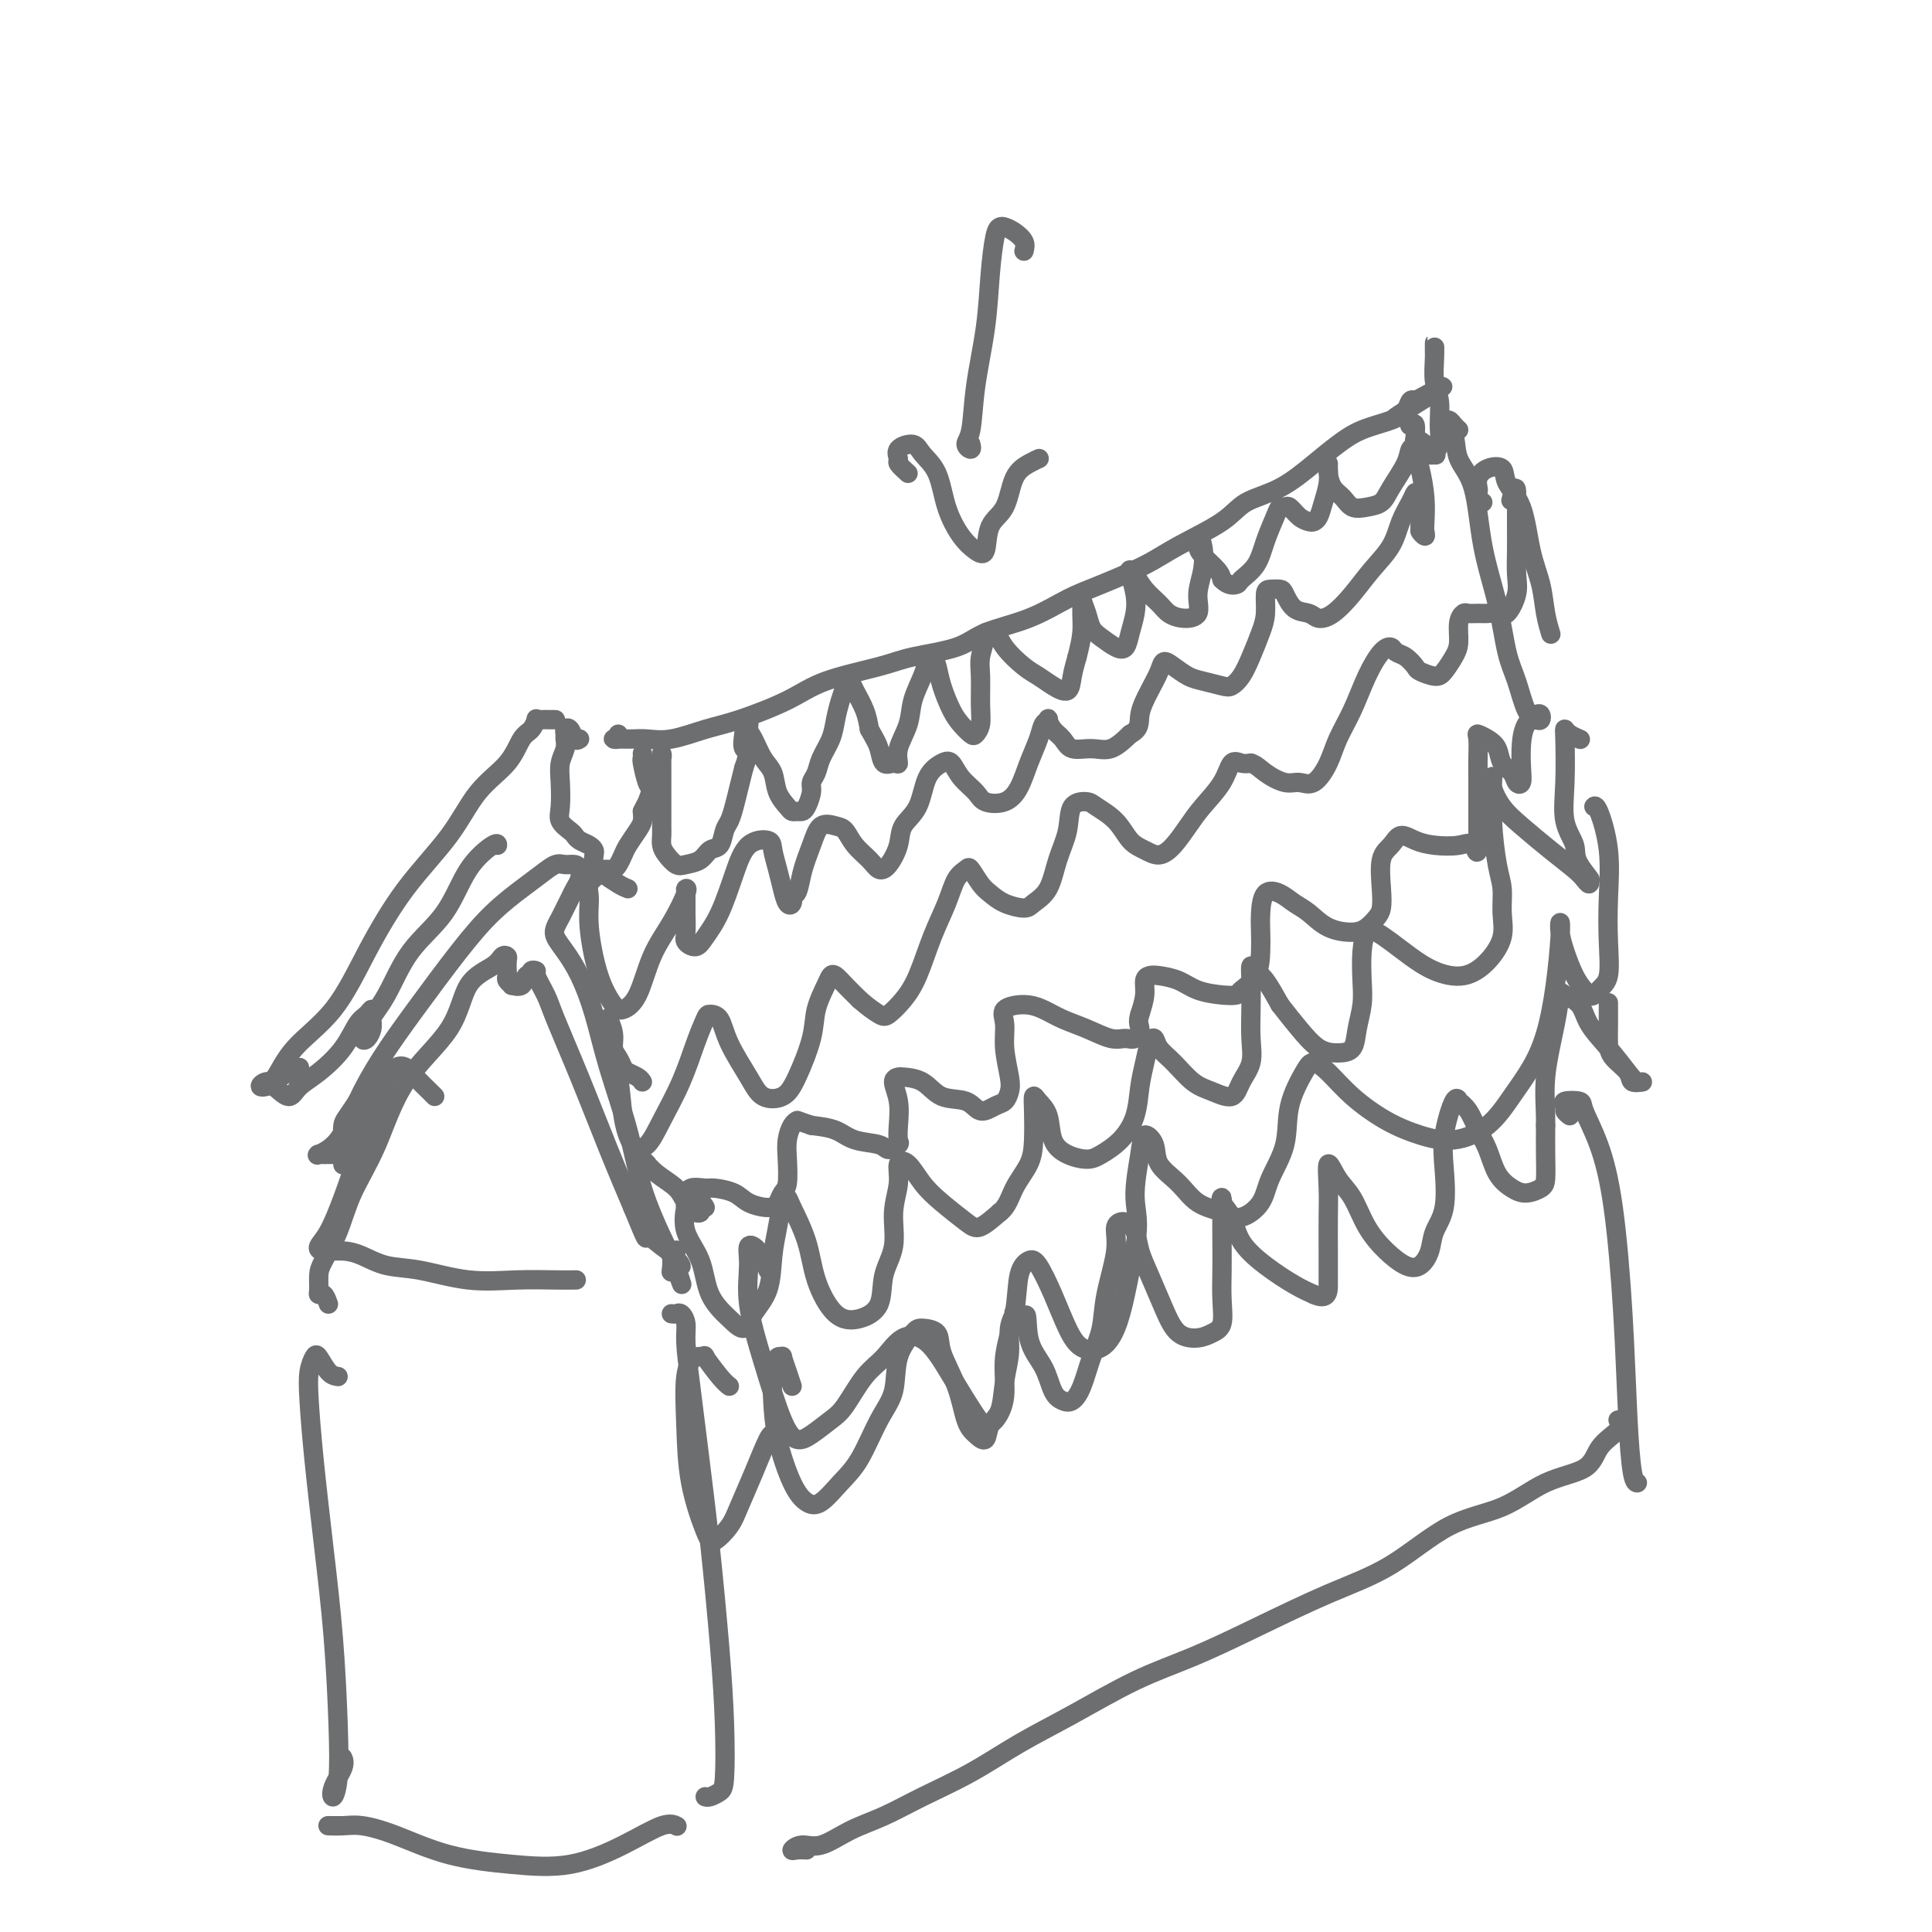 <svg viewBox='0 0 400 400' version='1.1' xmlns='http://www.w3.org/2000/svg' xmlns:xlink='http://www.w3.org/1999/xlink'><g fill='none' stroke='#6D6E70' stroke-width='4' stroke-linecap='round' stroke-linejoin='round'><path d='M128,152c0.139,0.423 0.277,0.845 0,1c-0.277,0.155 -0.970,0.041 -1,0c-0.030,-0.041 0.604,-0.009 1,0c0.396,0.009 0.555,-0.004 1,0c0.445,0.004 1.177,0.025 2,0c0.823,-0.025 1.738,-0.095 3,0c1.262,0.095 2.873,0.357 5,0c2.127,-0.357 4.771,-1.331 7,-2c2.229,-0.669 4.044,-1.033 7,-2c2.956,-0.967 7.053,-2.537 10,-4c2.947,-1.463 4.745,-2.818 8,-4c3.255,-1.182 7.967,-2.191 11,-3c3.033,-0.809 4.385,-1.417 7,-2c2.615,-0.583 6.491,-1.141 9,-2c2.509,-0.859 3.650,-2.018 6,-3c2.350,-0.982 5.908,-1.787 9,-3c3.092,-1.213 5.717,-2.834 8,-4c2.283,-1.166 4.225,-1.877 7,-3c2.775,-1.123 6.382,-2.658 9,-4c2.618,-1.342 4.247,-2.490 7,-4c2.753,-1.510 6.630,-3.380 9,-5c2.370,-1.620 3.233,-2.990 5,-4c1.767,-1.010 4.437,-1.660 7,-3c2.563,-1.340 5.019,-3.370 7,-5c1.981,-1.630 3.486,-2.861 5,-4c1.514,-1.139 3.035,-2.186 5,-3c1.965,-0.814 4.372,-1.393 6,-2c1.628,-0.607 2.477,-1.240 3,-2c0.523,-0.760 0.721,-1.646 1,-2c0.279,-0.354 0.640,-0.177 1,0'/><path d='M293,83c11.988,-6.571 1.958,-0.500 -2,2c-3.958,2.500 -1.845,1.429 -1,1c0.845,-0.429 0.423,-0.214 0,0'/><path d='M120,153c-0.340,0.220 -0.680,0.439 -1,0c-0.320,-0.439 -0.621,-1.538 -1,-2c-0.379,-0.462 -0.837,-0.287 -1,0c-0.163,0.287 -0.030,0.686 0,1c0.030,0.314 -0.044,0.541 0,1c0.044,0.459 0.206,1.148 0,2c-0.206,0.852 -0.781,1.867 -1,3c-0.219,1.133 -0.084,2.383 0,4c0.084,1.617 0.115,3.599 0,5c-0.115,1.401 -0.378,2.221 0,3c0.378,0.779 1.397,1.518 2,2c0.603,0.482 0.789,0.705 1,1c0.211,0.295 0.448,0.660 1,1c0.552,0.340 1.420,0.655 2,1c0.580,0.345 0.873,0.719 1,1c0.127,0.281 0.090,0.468 0,1c-0.090,0.532 -0.231,1.410 0,2c0.231,0.590 0.835,0.891 1,1c0.165,0.109 -0.111,0.027 0,0c0.111,-0.027 0.607,0.001 1,0c0.393,-0.001 0.682,-0.029 1,0c0.318,0.029 0.666,0.117 1,0c0.334,-0.117 0.653,-0.440 1,-1c0.347,-0.560 0.720,-1.357 1,-2c0.280,-0.643 0.467,-1.131 1,-2c0.533,-0.869 1.413,-2.119 2,-3c0.587,-0.881 0.882,-1.395 1,-2c0.118,-0.605 0.059,-1.303 0,-2'/><path d='M133,168c0.780,-1.673 0.731,-1.356 1,-2c0.269,-0.644 0.856,-2.249 1,-3c0.144,-0.751 -0.154,-0.649 0,-1c0.154,-0.351 0.759,-1.156 1,-2c0.241,-0.844 0.117,-1.726 0,-2c-0.117,-0.274 -0.228,0.059 0,0c0.228,-0.059 0.793,-0.511 1,-1c0.207,-0.489 0.055,-1.016 0,-1c-0.055,0.016 -0.015,0.574 0,1c0.015,0.426 0.004,0.721 0,1c-0.004,0.279 -0.001,0.544 0,1c0.001,0.456 0.000,1.105 0,2c-0.000,0.895 -0.001,2.036 0,3c0.001,0.964 0.002,1.752 0,3c-0.002,1.248 -0.008,2.955 0,4c0.008,1.045 0.032,1.429 0,2c-0.032,0.571 -0.118,1.328 0,2c0.118,0.672 0.440,1.259 1,2c0.560,0.741 1.358,1.637 2,2c0.642,0.363 1.128,0.192 2,0c0.872,-0.192 2.132,-0.407 3,-1c0.868,-0.593 1.346,-1.564 2,-2c0.654,-0.436 1.485,-0.335 2,-1c0.515,-0.665 0.715,-2.095 1,-3c0.285,-0.905 0.654,-1.284 1,-2c0.346,-0.716 0.670,-1.770 1,-3c0.330,-1.230 0.666,-2.637 1,-4c0.334,-1.363 0.667,-2.681 1,-4'/><path d='M154,159c1.394,-3.692 0.377,-3.422 0,-4c-0.377,-0.578 -0.116,-2.005 0,-3c0.116,-0.995 0.086,-1.559 0,-2c-0.086,-0.441 -0.228,-0.760 0,-1c0.228,-0.240 0.824,-0.400 1,0c0.176,0.400 -0.070,1.359 0,2c0.070,0.641 0.456,0.963 1,2c0.544,1.037 1.245,2.789 2,4c0.755,1.211 1.564,1.879 2,3c0.436,1.121 0.498,2.693 1,4c0.502,1.307 1.444,2.349 2,3c0.556,0.651 0.727,0.911 1,1c0.273,0.089 0.647,0.007 1,0c0.353,-0.007 0.686,0.059 1,0c0.314,-0.059 0.608,-0.245 1,-1c0.392,-0.755 0.882,-2.081 1,-3c0.118,-0.919 -0.137,-1.431 0,-2c0.137,-0.569 0.666,-1.194 1,-2c0.334,-0.806 0.471,-1.792 1,-3c0.529,-1.208 1.448,-2.638 2,-4c0.552,-1.362 0.735,-2.657 1,-4c0.265,-1.343 0.610,-2.736 1,-4c0.390,-1.264 0.824,-2.401 1,-3c0.176,-0.599 0.092,-0.660 0,-1c-0.092,-0.340 -0.193,-0.958 0,-1c0.193,-0.042 0.681,0.494 1,1c0.319,0.506 0.471,0.982 1,2c0.529,1.018 1.437,2.576 2,4c0.563,1.424 0.782,2.712 1,4'/><path d='M180,151c1.193,2.114 1.677,2.899 2,4c0.323,1.101 0.486,2.518 1,3c0.514,0.482 1.379,0.027 2,0c0.621,-0.027 0.996,0.373 1,0c0.004,-0.373 -0.364,-1.518 0,-3c0.364,-1.482 1.459,-3.302 2,-5c0.541,-1.698 0.526,-3.273 1,-5c0.474,-1.727 1.436,-3.604 2,-5c0.564,-1.396 0.732,-2.309 1,-3c0.268,-0.691 0.638,-1.160 1,-1c0.362,0.160 0.717,0.950 1,2c0.283,1.050 0.495,2.360 1,4c0.505,1.640 1.302,3.612 2,5c0.698,1.388 1.297,2.194 2,3c0.703,0.806 1.509,1.612 2,2c0.491,0.388 0.666,0.359 1,0c0.334,-0.359 0.826,-1.049 1,-2c0.174,-0.951 0.031,-2.163 0,-4c-0.031,-1.837 0.051,-4.298 0,-6c-0.051,-1.702 -0.234,-2.644 0,-4c0.234,-1.356 0.884,-3.124 1,-4c0.116,-0.876 -0.303,-0.859 0,-1c0.303,-0.141 1.330,-0.438 2,0c0.670,0.438 0.985,1.612 2,3c1.015,1.388 2.730,2.991 4,4c1.270,1.009 2.094,1.425 3,2c0.906,0.575 1.892,1.309 3,2c1.108,0.691 2.337,1.340 3,1c0.663,-0.340 0.761,-1.669 1,-3c0.239,-1.331 0.620,-2.666 1,-4'/><path d='M223,136c0.537,-2.039 0.879,-3.638 1,-5c0.121,-1.362 0.021,-2.489 0,-4c-0.021,-1.511 0.038,-3.408 0,-4c-0.038,-0.592 -0.172,0.122 0,1c0.172,0.878 0.652,1.922 1,3c0.348,1.078 0.565,2.190 1,3c0.435,0.810 1.087,1.319 2,2c0.913,0.681 2.088,1.534 3,2c0.912,0.466 1.561,0.545 2,0c0.439,-0.545 0.667,-1.716 1,-3c0.333,-1.284 0.771,-2.682 1,-4c0.229,-1.318 0.248,-2.555 0,-4c-0.248,-1.445 -0.764,-3.099 -1,-4c-0.236,-0.901 -0.191,-1.048 0,-1c0.191,0.048 0.529,0.290 1,1c0.471,0.710 1.076,1.888 2,3c0.924,1.112 2.166,2.157 3,3c0.834,0.843 1.260,1.483 2,2c0.740,0.517 1.793,0.910 3,1c1.207,0.090 2.568,-0.125 3,-1c0.432,-0.875 -0.067,-2.410 0,-4c0.067,-1.590 0.698,-3.234 1,-5c0.302,-1.766 0.273,-3.655 0,-5c-0.273,-1.345 -0.791,-2.148 -1,-2c-0.209,0.148 -0.107,1.246 0,2c0.107,0.754 0.221,1.165 1,2c0.779,0.835 2.223,2.096 3,3c0.777,0.904 0.889,1.452 1,2'/><path d='M253,120c1.280,1.338 2.479,1.183 3,1c0.521,-0.183 0.363,-0.393 1,-1c0.637,-0.607 2.069,-1.612 3,-3c0.931,-1.388 1.362,-3.158 2,-5c0.638,-1.842 1.483,-3.755 2,-5c0.517,-1.245 0.706,-1.822 1,-2c0.294,-0.178 0.695,0.044 1,0c0.305,-0.044 0.516,-0.353 1,0c0.484,0.353 1.243,1.369 2,2c0.757,0.631 1.513,0.878 2,1c0.487,0.122 0.705,0.117 1,0c0.295,-0.117 0.668,-0.348 1,-1c0.332,-0.652 0.624,-1.725 1,-3c0.376,-1.275 0.835,-2.752 1,-4c0.165,-1.248 0.036,-2.266 0,-3c-0.036,-0.734 0.020,-1.184 0,-1c-0.020,0.184 -0.116,1.002 0,2c0.116,0.998 0.444,2.174 1,3c0.556,0.826 1.341,1.300 2,2c0.659,0.700 1.192,1.625 2,2c0.808,0.375 1.890,0.199 3,0c1.110,-0.199 2.249,-0.420 3,-1c0.751,-0.580 1.113,-1.519 2,-3c0.887,-1.481 2.297,-3.505 3,-5c0.703,-1.495 0.699,-2.460 1,-3c0.301,-0.540 0.907,-0.656 1,-1c0.093,-0.344 -0.325,-0.917 0,-1c0.325,-0.083 1.395,0.324 2,1c0.605,0.676 0.744,1.622 1,2c0.256,0.378 0.628,0.189 1,0'/><path d='M297,94c0.712,0.229 -0.009,0.303 0,0c0.009,-0.303 0.749,-0.982 1,-2c0.251,-1.018 0.015,-2.373 0,-4c-0.015,-1.627 0.192,-3.525 0,-5c-0.192,-1.475 -0.784,-2.528 -1,-4c-0.216,-1.472 -0.058,-3.364 0,-5c0.058,-1.636 0.016,-3.017 0,-3c-0.016,0.017 -0.004,1.434 0,2c0.004,0.566 0.002,0.283 0,0'/><path d='M130,184c-0.519,-0.208 -1.039,-0.416 -2,-1c-0.961,-0.584 -2.364,-1.544 -3,-2c-0.636,-0.456 -0.505,-0.409 -1,0c-0.495,0.409 -1.615,1.181 -2,2c-0.385,0.819 -0.035,1.685 0,3c0.035,1.315 -0.244,3.080 0,6c0.244,2.920 1.012,6.996 2,10c0.988,3.004 2.196,4.935 3,6c0.804,1.065 1.204,1.262 2,1c0.796,-0.262 1.989,-0.985 3,-3c1.011,-2.015 1.840,-5.324 3,-8c1.160,-2.676 2.650,-4.720 4,-7c1.350,-2.280 2.558,-4.798 3,-6c0.442,-1.202 0.117,-1.090 0,-1c-0.117,0.090 -0.025,0.159 0,1c0.025,0.841 -0.016,2.456 0,4c0.016,1.544 0.090,3.018 0,4c-0.090,0.982 -0.344,1.472 0,2c0.344,0.528 1.287,1.094 2,1c0.713,-0.094 1.196,-0.850 2,-2c0.804,-1.150 1.927,-2.696 3,-5c1.073,-2.304 2.094,-5.366 3,-8c0.906,-2.634 1.696,-4.841 3,-6c1.304,-1.159 3.123,-1.270 4,-1c0.877,0.270 0.813,0.921 1,2c0.187,1.079 0.625,2.585 1,4c0.375,1.415 0.688,2.740 1,4c0.312,1.260 0.622,2.455 1,3c0.378,0.545 0.822,0.442 1,0c0.178,-0.442 0.089,-1.221 0,-2'/><path d='M164,185c1.126,1.095 1.443,-1.667 2,-4c0.557,-2.333 1.356,-4.238 2,-6c0.644,-1.762 1.135,-3.381 2,-4c0.865,-0.619 2.105,-0.239 3,0c0.895,0.239 1.447,0.337 2,1c0.553,0.663 1.108,1.893 2,3c0.892,1.107 2.121,2.092 3,3c0.879,0.908 1.408,1.740 2,2c0.592,0.260 1.246,-0.051 2,-1c0.754,-0.949 1.609,-2.534 2,-4c0.391,-1.466 0.317,-2.812 1,-4c0.683,-1.188 2.121,-2.219 3,-4c0.879,-1.781 1.198,-4.314 2,-6c0.802,-1.686 2.086,-2.525 3,-3c0.914,-0.475 1.459,-0.584 2,0c0.541,0.584 1.079,1.862 2,3c0.921,1.138 2.224,2.136 3,3c0.776,0.864 1.024,1.592 2,2c0.976,0.408 2.681,0.495 4,0c1.319,-0.495 2.252,-1.572 3,-3c0.748,-1.428 1.310,-3.207 2,-5c0.690,-1.793 1.507,-3.599 2,-5c0.493,-1.401 0.660,-2.398 1,-3c0.340,-0.602 0.852,-0.809 1,-1c0.148,-0.191 -0.068,-0.367 0,0c0.068,0.367 0.419,1.278 1,2c0.581,0.722 1.393,1.257 2,2c0.607,0.743 1.008,1.694 2,2c0.992,0.306 2.575,-0.033 4,0c1.425,0.033 2.693,0.438 4,0c1.307,-0.438 2.654,-1.719 4,-3'/><path d='M234,152c2.218,-1.122 1.762,-2.428 2,-4c0.238,-1.572 1.169,-3.409 2,-5c0.831,-1.591 1.561,-2.935 2,-4c0.439,-1.065 0.586,-1.851 1,-2c0.414,-0.149 1.094,0.340 2,1c0.906,0.660 2.039,1.493 3,2c0.961,0.507 1.752,0.689 3,1c1.248,0.311 2.954,0.751 4,1c1.046,0.249 1.433,0.308 2,0c0.567,-0.308 1.314,-0.983 2,-2c0.686,-1.017 1.310,-2.378 2,-4c0.690,-1.622 1.446,-3.507 2,-5c0.554,-1.493 0.907,-2.595 1,-4c0.093,-1.405 -0.075,-3.112 0,-4c0.075,-0.888 0.394,-0.957 1,-1c0.606,-0.043 1.499,-0.060 2,0c0.501,0.060 0.612,0.197 1,1c0.388,0.803 1.055,2.271 2,3c0.945,0.729 2.170,0.720 3,1c0.830,0.280 1.265,0.849 2,1c0.735,0.151 1.768,-0.115 3,-1c1.232,-0.885 2.662,-2.390 4,-4c1.338,-1.610 2.583,-3.325 4,-5c1.417,-1.675 3.007,-3.308 4,-5c0.993,-1.692 1.389,-3.442 2,-5c0.611,-1.558 1.435,-2.923 2,-4c0.565,-1.077 0.870,-1.866 1,-2c0.130,-0.134 0.087,0.387 0,1c-0.087,0.613 -0.216,1.319 0,2c0.216,0.681 0.776,1.337 1,2c0.224,0.663 0.112,1.331 0,2'/><path d='M294,109c0.249,0.927 -0.129,0.746 0,1c0.129,0.254 0.764,0.943 1,1c0.236,0.057 0.073,-0.518 0,-1c-0.073,-0.482 -0.057,-0.873 0,-2c0.057,-1.127 0.155,-2.992 0,-5c-0.155,-2.008 -0.564,-4.160 -1,-6c-0.436,-1.840 -0.900,-3.370 -1,-5c-0.100,-1.630 0.166,-3.362 0,-4c-0.166,-0.638 -0.762,-0.182 -1,0c-0.238,0.182 -0.119,0.091 0,0'/><path d='M133,224c-0.221,-0.327 -0.441,-0.653 -1,-1c-0.559,-0.347 -1.455,-0.714 -2,-1c-0.545,-0.286 -0.738,-0.491 -1,-1c-0.262,-0.509 -0.592,-1.323 -1,-2c-0.408,-0.677 -0.893,-1.217 -1,-2c-0.107,-0.783 0.166,-1.809 0,-3c-0.166,-1.191 -0.770,-2.548 -1,-3c-0.230,-0.452 -0.088,0.001 0,0c0.088,-0.001 0.120,-0.455 0,0c-0.120,0.455 -0.391,1.820 0,4c0.391,2.180 1.443,5.174 2,8c0.557,2.826 0.617,5.484 1,8c0.383,2.516 1.089,4.891 2,6c0.911,1.109 2.027,0.952 3,0c0.973,-0.952 1.804,-2.700 3,-5c1.196,-2.300 2.758,-5.152 4,-8c1.242,-2.848 2.165,-5.693 3,-8c0.835,-2.307 1.582,-4.078 2,-5c0.418,-0.922 0.509,-0.997 1,-1c0.491,-0.003 1.384,0.064 2,1c0.616,0.936 0.954,2.740 2,5c1.046,2.260 2.799,4.976 4,7c1.201,2.024 1.851,3.355 3,4c1.149,0.645 2.798,0.605 4,0c1.202,-0.605 1.957,-1.773 3,-4c1.043,-2.227 2.373,-5.512 3,-8c0.627,-2.488 0.551,-4.178 1,-6c0.449,-1.822 1.421,-3.775 2,-5c0.579,-1.225 0.763,-1.720 1,-2c0.237,-0.280 0.525,-0.345 1,0c0.475,0.345 1.136,1.098 2,2c0.864,0.902 1.932,1.951 3,3'/><path d='M178,207c1.597,1.418 3.088,2.465 4,3c0.912,0.535 1.245,0.560 2,0c0.755,-0.560 1.931,-1.704 3,-3c1.069,-1.296 2.031,-2.743 3,-5c0.969,-2.257 1.947,-5.325 3,-8c1.053,-2.675 2.183,-4.956 3,-7c0.817,-2.044 1.321,-3.852 2,-5c0.679,-1.148 1.535,-1.636 2,-2c0.465,-0.364 0.541,-0.605 1,0c0.459,0.605 1.301,2.055 2,3c0.699,0.945 1.255,1.385 2,2c0.745,0.615 1.680,1.405 3,2c1.320,0.595 3.026,0.997 4,1c0.974,0.003 1.214,-0.391 2,-1c0.786,-0.609 2.116,-1.432 3,-3c0.884,-1.568 1.323,-3.883 2,-6c0.677,-2.117 1.592,-4.038 2,-6c0.408,-1.962 0.311,-3.966 1,-5c0.689,-1.034 2.165,-1.098 3,-1c0.835,0.098 1.027,0.357 2,1c0.973,0.643 2.725,1.671 4,3c1.275,1.329 2.074,2.961 3,4c0.926,1.039 1.979,1.487 3,2c1.021,0.513 2.010,1.093 3,1c0.990,-0.093 1.980,-0.859 3,-2c1.020,-1.141 2.069,-2.656 3,-4c0.931,-1.344 1.744,-2.518 3,-4c1.256,-1.482 2.955,-3.274 4,-5c1.045,-1.726 1.435,-3.388 2,-4c0.565,-0.612 1.304,-0.175 2,0c0.696,0.175 1.348,0.087 2,0'/><path d='M259,158c1.094,0.328 1.830,1.148 3,2c1.170,0.852 2.774,1.734 4,2c1.226,0.266 2.075,-0.085 3,0c0.925,0.085 1.927,0.608 3,0c1.073,-0.608 2.216,-2.345 3,-4c0.784,-1.655 1.208,-3.229 2,-5c0.792,-1.771 1.952,-3.739 3,-6c1.048,-2.261 1.985,-4.814 3,-7c1.015,-2.186 2.107,-4.005 3,-5c0.893,-0.995 1.585,-1.168 2,-1c0.415,0.168 0.552,0.676 1,1c0.448,0.324 1.208,0.464 2,1c0.792,0.536 1.616,1.469 2,2c0.384,0.531 0.327,0.660 1,1c0.673,0.340 2.074,0.891 3,1c0.926,0.109 1.376,-0.223 2,-1c0.624,-0.777 1.423,-1.998 2,-3c0.577,-1.002 0.931,-1.785 1,-3c0.069,-1.215 -0.147,-2.861 0,-4c0.147,-1.139 0.658,-1.770 1,-2c0.342,-0.230 0.514,-0.058 1,0c0.486,0.058 1.287,0.004 2,0c0.713,-0.004 1.340,0.044 2,0c0.660,-0.044 1.354,-0.181 2,0c0.646,0.181 1.245,0.678 2,0c0.755,-0.678 1.666,-2.531 2,-4c0.334,-1.469 0.089,-2.554 0,-4c-0.089,-1.446 -0.024,-3.254 0,-5c0.024,-1.746 0.006,-3.432 0,-5c-0.006,-1.568 -0.002,-3.020 0,-4c0.002,-0.980 0.001,-1.490 0,-2'/><path d='M314,103c0.089,-3.733 -0.689,-1.067 -1,0c-0.311,1.067 -0.156,0.533 0,0'/><path d='M135,163c-0.309,0.008 -0.619,0.016 -1,-1c-0.381,-1.016 -0.834,-3.056 -1,-4c-0.166,-0.944 -0.045,-0.793 0,-1c0.045,-0.207 0.013,-0.774 0,-1c-0.013,-0.226 -0.006,-0.113 0,0'/><path d='M115,149c-0.228,0.004 -0.456,0.008 -1,0c-0.544,-0.008 -1.406,-0.027 -2,0c-0.594,0.027 -0.922,0.099 -1,0c-0.078,-0.099 0.094,-0.368 0,0c-0.094,0.368 -0.453,1.374 -1,2c-0.547,0.626 -1.280,0.871 -2,2c-0.720,1.129 -1.426,3.143 -3,5c-1.574,1.857 -4.017,3.558 -6,6c-1.983,2.442 -3.507,5.624 -6,9c-2.493,3.376 -5.956,6.947 -9,11c-3.044,4.053 -5.669,8.587 -8,13c-2.331,4.413 -4.368,8.703 -7,12c-2.632,3.297 -5.859,5.601 -8,8c-2.141,2.399 -3.197,4.895 -4,6c-0.803,1.105 -1.353,0.821 -2,1c-0.647,0.179 -1.390,0.821 -1,1c0.390,0.179 1.913,-0.106 3,-1c1.087,-0.894 1.739,-2.398 2,-3c0.261,-0.602 0.130,-0.301 0,0'/><path d='M62,221c-0.648,0.333 -1.296,0.666 -2,1c-0.704,0.334 -1.464,0.669 -2,1c-0.536,0.331 -0.846,0.657 -1,1c-0.154,0.343 -0.150,0.701 0,1c0.150,0.299 0.445,0.539 1,1c0.555,0.461 1.370,1.143 2,1c0.630,-0.143 1.075,-1.113 2,-2c0.925,-0.887 2.329,-1.693 4,-3c1.671,-1.307 3.611,-3.115 5,-5c1.389,-1.885 2.229,-3.848 3,-5c0.771,-1.152 1.472,-1.493 2,-2c0.528,-0.507 0.884,-1.181 1,-1c0.116,0.181 -0.007,1.218 0,2c0.007,0.782 0.143,1.308 0,2c-0.143,0.692 -0.565,1.548 -1,2c-0.435,0.452 -0.882,0.498 -1,0c-0.118,-0.498 0.094,-1.542 1,-3c0.906,-1.458 2.506,-3.330 4,-6c1.494,-2.670 2.884,-6.137 5,-9c2.116,-2.863 4.959,-5.121 7,-8c2.041,-2.879 3.279,-6.380 5,-9c1.721,-2.620 3.925,-4.359 5,-5c1.075,-0.641 1.021,-0.183 1,0c-0.021,0.183 -0.011,0.092 0,0'/><path d='M307,104c-0.420,0.208 -0.840,0.417 -1,0c-0.160,-0.417 -0.060,-1.459 0,-2c0.060,-0.541 0.080,-0.582 0,-1c-0.080,-0.418 -0.260,-1.215 0,-2c0.260,-0.785 0.961,-1.559 2,-2c1.039,-0.441 2.415,-0.549 3,0c0.585,0.549 0.380,1.756 1,3c0.620,1.244 2.065,2.527 3,5c0.935,2.473 1.361,6.137 2,9c0.639,2.863 1.492,4.925 2,7c0.508,2.075 0.672,4.165 1,6c0.328,1.835 0.819,3.417 1,4c0.181,0.583 0.052,0.167 0,0c-0.052,-0.167 -0.026,-0.083 0,0'/><path d='M302,89c-0.336,-0.305 -0.671,-0.610 -1,-1c-0.329,-0.390 -0.651,-0.863 -1,-1c-0.349,-0.137 -0.725,0.064 -1,0c-0.275,-0.064 -0.451,-0.392 0,0c0.451,0.392 1.528,1.503 2,3c0.472,1.497 0.339,3.379 1,5c0.661,1.621 2.117,2.980 3,6c0.883,3.020 1.195,7.702 2,12c0.805,4.298 2.103,8.213 3,12c0.897,3.787 1.393,7.446 2,10c0.607,2.554 1.326,4.001 2,6c0.674,1.999 1.303,4.548 2,6c0.697,1.452 1.462,1.805 2,2c0.538,0.195 0.848,0.231 1,0c0.152,-0.231 0.146,-0.729 0,-1c-0.146,-0.271 -0.430,-0.314 -1,0c-0.570,0.314 -1.424,0.986 -2,2c-0.576,1.014 -0.874,2.371 -1,4c-0.126,1.629 -0.079,3.532 0,5c0.079,1.468 0.191,2.503 0,3c-0.191,0.497 -0.684,0.456 -1,0c-0.316,-0.456 -0.456,-1.327 -1,-2c-0.544,-0.673 -1.491,-1.146 -2,-2c-0.509,-0.854 -0.581,-2.088 -1,-3c-0.419,-0.912 -1.184,-1.503 -2,-2c-0.816,-0.497 -1.683,-0.899 -2,-1c-0.317,-0.101 -0.085,0.098 0,1c0.085,0.902 0.023,2.507 0,4c-0.023,1.493 -0.006,2.874 0,5c0.006,2.126 0.002,4.995 0,7c-0.002,2.005 -0.000,3.144 0,4c0.000,0.856 0.000,1.428 0,2'/><path d='M306,175c-0.111,2.787 -0.390,0.756 -1,0c-0.610,-0.756 -1.552,-0.235 -3,0c-1.448,0.235 -3.401,0.185 -5,0c-1.599,-0.185 -2.845,-0.503 -4,-1c-1.155,-0.497 -2.218,-1.171 -3,-1c-0.782,0.171 -1.284,1.186 -2,2c-0.716,0.814 -1.648,1.426 -2,3c-0.352,1.574 -0.126,4.111 0,6c0.126,1.889 0.152,3.132 0,4c-0.152,0.868 -0.480,1.361 -1,2c-0.520,0.639 -1.230,1.423 -2,2c-0.770,0.577 -1.598,0.947 -3,1c-1.402,0.053 -3.377,-0.209 -5,-1c-1.623,-0.791 -2.894,-2.109 -4,-3c-1.106,-0.891 -2.048,-1.355 -3,-2c-0.952,-0.645 -1.915,-1.472 -3,-2c-1.085,-0.528 -2.292,-0.756 -3,0c-0.708,0.756 -0.919,2.496 -1,4c-0.081,1.504 -0.034,2.771 0,4c0.034,1.229 0.055,2.421 0,4c-0.055,1.579 -0.184,3.545 -1,5c-0.816,1.455 -2.317,2.397 -3,3c-0.683,0.603 -0.546,0.866 -1,1c-0.454,0.134 -1.497,0.141 -3,0c-1.503,-0.141 -3.464,-0.428 -5,-1c-1.536,-0.572 -2.645,-1.427 -4,-2c-1.355,-0.573 -2.954,-0.863 -4,-1c-1.046,-0.137 -1.538,-0.119 -2,0c-0.462,0.119 -0.894,0.340 -1,1c-0.106,0.660 0.112,1.760 0,3c-0.112,1.240 -0.556,2.620 -1,4'/><path d='M236,210c-0.582,1.794 -0.037,2.279 0,3c0.037,0.721 -0.433,1.680 -1,2c-0.567,0.320 -1.232,0.002 -2,0c-0.768,-0.002 -1.639,0.310 -3,0c-1.361,-0.310 -3.213,-1.244 -5,-2c-1.787,-0.756 -3.508,-1.333 -5,-2c-1.492,-0.667 -2.755,-1.423 -4,-2c-1.245,-0.577 -2.474,-0.975 -4,-1c-1.526,-0.025 -3.351,0.325 -4,1c-0.649,0.675 -0.124,1.676 0,3c0.124,1.324 -0.154,2.970 0,5c0.154,2.030 0.739,4.445 1,6c0.261,1.555 0.196,2.252 0,3c-0.196,0.748 -0.524,1.548 -1,2c-0.476,0.452 -1.102,0.556 -2,1c-0.898,0.444 -2.069,1.229 -3,1c-0.931,-0.229 -1.621,-1.473 -3,-2c-1.379,-0.527 -3.446,-0.336 -5,-1c-1.554,-0.664 -2.595,-2.181 -4,-3c-1.405,-0.819 -3.175,-0.939 -4,-1c-0.825,-0.061 -0.705,-0.062 -1,0c-0.295,0.062 -1.006,0.187 -1,1c0.006,0.813 0.727,2.313 1,4c0.273,1.687 0.098,3.559 0,5c-0.098,1.441 -0.119,2.451 0,3c0.119,0.549 0.378,0.638 0,1c-0.378,0.362 -1.394,0.998 -2,1c-0.606,0.002 -0.802,-0.628 -2,-1c-1.198,-0.372 -3.400,-0.485 -5,-1c-1.600,-0.515 -2.600,-1.433 -4,-2c-1.400,-0.567 -3.200,-0.784 -5,-1'/><path d='M168,233c-3.110,-1.024 -2.885,-1.084 -3,-1c-0.115,0.084 -0.570,0.312 -1,1c-0.430,0.688 -0.836,1.837 -1,3c-0.164,1.163 -0.086,2.340 0,4c0.086,1.660 0.182,3.802 0,5c-0.182,1.198 -0.641,1.453 -1,2c-0.359,0.547 -0.618,1.386 -1,2c-0.382,0.614 -0.888,1.002 -2,1c-1.112,-0.002 -2.830,-0.394 -4,-1c-1.170,-0.606 -1.791,-1.424 -3,-2c-1.209,-0.576 -3.004,-0.908 -4,-1c-0.996,-0.092 -1.192,0.056 -2,0c-0.808,-0.056 -2.228,-0.316 -3,0c-0.772,0.316 -0.896,1.209 -1,2c-0.104,0.791 -0.188,1.481 0,2c0.188,0.519 0.646,0.866 1,1c0.354,0.134 0.602,0.055 1,0c0.398,-0.055 0.946,-0.086 1,0c0.054,0.086 -0.384,0.290 -1,0c-0.616,-0.290 -1.409,-1.073 -2,-2c-0.591,-0.927 -0.979,-1.997 -2,-3c-1.021,-1.003 -2.676,-1.939 -4,-3c-1.324,-1.061 -2.316,-2.246 -3,-3c-0.684,-0.754 -1.060,-1.079 -1,-1c0.060,0.079 0.555,0.560 1,1c0.445,0.440 0.842,0.840 1,1c0.158,0.160 0.079,0.080 0,0'/><path d='M146,250c-0.221,-0.423 -0.441,-0.847 -1,-1c-0.559,-0.153 -1.456,-0.037 -2,0c-0.544,0.037 -0.736,-0.006 -1,1c-0.264,1.006 -0.600,3.060 0,5c0.600,1.940 2.137,3.766 3,6c0.863,2.234 1.051,4.877 2,7c0.949,2.123 2.660,3.728 4,5c1.340,1.272 2.310,2.211 3,2c0.690,-0.211 1.102,-1.573 2,-3c0.898,-1.427 2.283,-2.919 3,-5c0.717,-2.081 0.768,-4.752 1,-7c0.232,-2.248 0.647,-4.075 1,-6c0.353,-1.925 0.645,-3.950 1,-5c0.355,-1.050 0.772,-1.126 1,-1c0.228,0.126 0.269,0.452 1,2c0.731,1.548 2.154,4.317 3,7c0.846,2.683 1.114,5.279 2,8c0.886,2.721 2.389,5.567 4,7c1.611,1.433 3.331,1.452 5,1c1.669,-0.452 3.289,-1.376 4,-3c0.711,-1.624 0.515,-3.948 1,-6c0.485,-2.052 1.652,-3.831 2,-6c0.348,-2.169 -0.123,-4.727 0,-7c0.123,-2.273 0.838,-4.262 1,-6c0.162,-1.738 -0.231,-3.227 0,-4c0.231,-0.773 1.086,-0.832 2,0c0.914,0.832 1.889,2.554 3,4c1.111,1.446 2.360,2.614 4,4c1.640,1.386 3.672,2.988 5,4c1.328,1.012 1.951,1.432 3,1c1.049,-0.432 2.525,-1.716 4,-3'/><path d='M207,251c1.596,-1.197 2.088,-3.190 3,-5c0.912,-1.810 2.246,-3.436 3,-5c0.754,-1.564 0.927,-3.067 1,-5c0.073,-1.933 0.046,-4.295 0,-6c-0.046,-1.705 -0.109,-2.752 0,-3c0.109,-0.248 0.392,0.302 1,1c0.608,0.698 1.540,1.544 2,3c0.460,1.456 0.447,3.521 1,5c0.553,1.479 1.672,2.372 3,3c1.328,0.628 2.867,0.991 4,1c1.133,0.009 1.862,-0.335 3,-1c1.138,-0.665 2.686,-1.652 4,-3c1.314,-1.348 2.394,-3.056 3,-5c0.606,-1.944 0.738,-4.123 1,-6c0.262,-1.877 0.653,-3.452 1,-5c0.347,-1.548 0.651,-3.071 1,-4c0.349,-0.929 0.742,-1.266 1,-1c0.258,0.266 0.380,1.135 1,2c0.620,0.865 1.737,1.726 3,3c1.263,1.274 2.672,2.961 4,4c1.328,1.039 2.576,1.431 4,2c1.424,0.569 3.022,1.316 4,1c0.978,-0.316 1.334,-1.694 2,-3c0.666,-1.306 1.642,-2.540 2,-4c0.358,-1.460 0.098,-3.145 0,-5c-0.098,-1.855 -0.035,-3.881 0,-6c0.035,-2.119 0.043,-4.333 0,-6c-0.043,-1.667 -0.135,-2.787 0,-3c0.135,-0.213 0.498,0.481 1,1c0.502,0.519 1.143,0.863 2,2c0.857,1.137 1.928,3.069 3,5'/><path d='M265,208c1.644,2.145 2.755,3.506 4,5c1.245,1.494 2.625,3.121 4,4c1.375,0.879 2.747,1.010 4,1c1.253,-0.010 2.388,-0.161 3,-1c0.612,-0.839 0.702,-2.365 1,-4c0.298,-1.635 0.803,-3.378 1,-5c0.197,-1.622 0.085,-3.123 0,-5c-0.085,-1.877 -0.145,-4.130 0,-6c0.145,-1.870 0.494,-3.357 1,-4c0.506,-0.643 1.169,-0.444 2,0c0.831,0.444 1.828,1.131 3,2c1.172,0.869 2.518,1.920 4,3c1.482,1.080 3.101,2.187 5,3c1.899,0.813 4.079,1.330 6,1c1.921,-0.330 3.584,-1.508 5,-3c1.416,-1.492 2.586,-3.298 3,-5c0.414,-1.702 0.072,-3.300 0,-5c-0.072,-1.700 0.125,-3.500 0,-5c-0.125,-1.500 -0.571,-2.699 -1,-5c-0.429,-2.301 -0.842,-5.704 -1,-9c-0.158,-3.296 -0.060,-6.484 0,-8c0.060,-1.516 0.083,-1.362 0,-1c-0.083,0.362 -0.272,0.930 0,2c0.272,1.070 1.004,2.643 2,4c0.996,1.357 2.256,2.498 4,4c1.744,1.502 3.971,3.366 6,5c2.029,1.634 3.861,3.037 5,4c1.139,0.963 1.584,1.485 2,2c0.416,0.515 0.804,1.023 1,1c0.196,-0.023 0.199,-0.578 0,-1c-0.199,-0.422 -0.599,-0.711 -1,-1'/><path d='M328,181c2.741,2.673 0.094,-0.145 -1,-2c-1.094,-1.855 -0.633,-2.746 -1,-4c-0.367,-1.254 -1.561,-2.869 -2,-5c-0.439,-2.131 -0.124,-4.778 0,-8c0.124,-3.222 0.058,-7.021 0,-9c-0.058,-1.979 -0.108,-2.139 0,-2c0.108,0.139 0.375,0.576 1,1c0.625,0.424 1.607,0.835 2,1c0.393,0.165 0.196,0.082 0,0'/><path d='M159,263c-0.614,-1.501 -1.228,-3.002 -2,-4c-0.772,-0.998 -1.700,-1.491 -2,-1c-0.300,0.491 0.030,1.968 0,4c-0.030,2.032 -0.421,4.620 0,8c0.421,3.380 1.653,7.551 3,12c1.347,4.449 2.810,9.176 4,12c1.190,2.824 2.106,3.746 3,4c0.894,0.254 1.764,-0.160 3,-1c1.236,-0.840 2.836,-2.107 4,-3c1.164,-0.893 1.892,-1.414 3,-3c1.108,-1.586 2.594,-4.238 4,-6c1.406,-1.762 2.730,-2.634 4,-4c1.270,-1.366 2.486,-3.228 4,-4c1.514,-0.772 3.325,-0.456 5,1c1.675,1.456 3.213,4.052 5,7c1.787,2.948 3.822,6.249 5,8c1.178,1.751 1.500,1.953 2,2c0.500,0.047 1.180,-0.060 2,-1c0.820,-0.940 1.781,-2.715 2,-5c0.219,-2.285 -0.304,-5.082 0,-8c0.304,-2.918 1.435,-5.956 2,-9c0.565,-3.044 0.563,-6.093 1,-8c0.437,-1.907 1.312,-2.672 2,-3c0.688,-0.328 1.188,-0.218 2,1c0.812,1.218 1.936,3.546 3,6c1.064,2.454 2.067,5.035 3,7c0.933,1.965 1.797,3.314 3,4c1.203,0.686 2.745,0.710 4,0c1.255,-0.710 2.222,-2.153 3,-4c0.778,-1.847 1.365,-4.099 2,-7c0.635,-2.901 1.317,-6.450 2,-10'/><path d='M235,258c1.030,-5.038 0.105,-7.131 0,-10c-0.105,-2.869 0.611,-6.512 1,-9c0.389,-2.488 0.451,-3.820 1,-4c0.549,-0.180 1.585,0.791 2,2c0.415,1.209 0.210,2.655 1,4c0.790,1.345 2.576,2.587 4,4c1.424,1.413 2.488,2.996 4,4c1.512,1.004 3.474,1.430 5,2c1.526,0.570 2.616,1.285 4,1c1.384,-0.285 3.060,-1.571 4,-3c0.940,-1.429 1.143,-3.000 2,-5c0.857,-2.000 2.367,-4.427 3,-7c0.633,-2.573 0.389,-5.292 1,-8c0.611,-2.708 2.076,-5.407 3,-7c0.924,-1.593 1.309,-2.081 2,-2c0.691,0.081 1.690,0.731 3,2c1.310,1.269 2.930,3.157 5,5c2.070,1.843 4.591,3.643 7,5c2.409,1.357 4.707,2.273 7,3c2.293,0.727 4.582,1.266 7,1c2.418,-0.266 4.966,-1.336 7,-3c2.034,-1.664 3.554,-3.923 5,-6c1.446,-2.077 2.818,-3.973 4,-6c1.182,-2.027 2.172,-4.185 3,-7c0.828,-2.815 1.492,-6.289 2,-10c0.508,-3.711 0.860,-7.661 1,-10c0.140,-2.339 0.068,-3.066 0,-3c-0.068,0.066 -0.132,0.925 0,2c0.132,1.075 0.459,2.366 1,4c0.541,1.634 1.298,3.610 2,5c0.702,1.390 1.351,2.195 2,3'/><path d='M328,205c1.332,2.264 2.163,0.924 3,0c0.837,-0.924 1.682,-1.432 2,-3c0.318,-1.568 0.110,-4.196 0,-7c-0.110,-2.804 -0.121,-5.785 0,-9c0.121,-3.215 0.373,-6.666 0,-10c-0.373,-3.334 -1.370,-6.551 -2,-8c-0.630,-1.449 -0.894,-1.128 -1,-1c-0.106,0.128 -0.053,0.064 0,0'/><path d='M74,228c-0.732,1.112 -1.464,2.225 -2,3c-0.536,0.775 -0.876,1.213 -1,2c-0.124,0.787 -0.033,1.922 0,3c0.033,1.078 0.009,2.098 0,3c-0.009,0.902 -0.003,1.686 0,2c0.003,0.314 0.001,0.157 0,0'/><path d='M72,237c0.000,-0.311 0.000,-0.622 0,-1c0.000,-0.378 0.000,-0.822 0,-1c0.000,-0.178 0.000,-0.089 0,0'/><path d='M73,239c-1.344,-0.003 -2.688,-0.006 -4,0c-1.312,0.006 -2.593,0.021 -3,0c-0.407,-0.021 0.059,-0.077 0,0c-0.059,0.077 -0.642,0.288 0,0c0.642,-0.288 2.508,-1.075 4,-3c1.492,-1.925 2.610,-4.989 4,-8c1.390,-3.011 3.053,-5.968 5,-9c1.947,-3.032 4.176,-6.138 7,-10c2.824,-3.862 6.241,-8.478 9,-12c2.759,-3.522 4.861,-5.949 7,-8c2.139,-2.051 4.317,-3.727 6,-5c1.683,-1.273 2.871,-2.143 4,-3c1.129,-0.857 2.198,-1.702 3,-2c0.802,-0.298 1.336,-0.050 2,0c0.664,0.050 1.457,-0.100 2,0c0.543,0.100 0.836,0.449 1,1c0.164,0.551 0.199,1.302 0,2c-0.199,0.698 -0.631,1.342 -1,2c-0.369,0.658 -0.675,1.331 -1,2c-0.325,0.669 -0.670,1.336 -1,2c-0.330,0.664 -0.644,1.326 -1,2c-0.356,0.674 -0.755,1.362 -1,2c-0.245,0.638 -0.335,1.228 0,2c0.335,0.772 1.094,1.727 2,3c0.906,1.273 1.960,2.863 3,5c1.040,2.137 2.068,4.820 3,8c0.932,3.180 1.769,6.858 3,11c1.231,4.142 2.856,8.749 4,13c1.144,4.251 1.808,8.144 3,12c1.192,3.856 2.912,7.673 4,10c1.088,2.327 1.544,3.163 2,4'/><path d='M139,260c3.862,10.656 1.518,4.294 1,2c-0.518,-2.294 0.789,-0.522 1,0c0.211,0.522 -0.674,-0.206 -1,-1c-0.326,-0.794 -0.093,-1.656 0,-2c0.093,-0.344 0.047,-0.172 0,0'/><path d='M90,227c-0.132,-0.140 -0.263,-0.281 -1,-1c-0.737,-0.719 -2.079,-2.018 -3,-3c-0.921,-0.982 -1.419,-1.647 -2,-2c-0.581,-0.353 -1.243,-0.395 -2,0c-0.757,0.395 -1.609,1.226 -2,2c-0.391,0.774 -0.320,1.492 -1,3c-0.680,1.508 -2.109,3.808 -3,6c-0.891,2.192 -1.243,4.276 -2,7c-0.757,2.724 -1.918,6.088 -3,9c-1.082,2.912 -2.086,5.370 -3,7c-0.914,1.630 -1.737,2.430 -2,3c-0.263,0.570 0.035,0.911 1,1c0.965,0.089 2.596,-0.074 4,0c1.404,0.074 2.581,0.384 4,1c1.419,0.616 3.078,1.538 5,2c1.922,0.462 4.106,0.464 7,1c2.894,0.536 6.499,1.608 10,2c3.501,0.392 6.897,0.105 10,0c3.103,-0.105 5.912,-0.028 8,0c2.088,0.028 3.454,0.008 4,0c0.546,-0.008 0.273,-0.004 0,0'/><path d='M70,285c-0.641,-0.099 -1.283,-0.198 -2,-1c-0.717,-0.802 -1.510,-2.307 -2,-3c-0.490,-0.693 -0.675,-0.575 -1,0c-0.325,0.575 -0.788,1.607 -1,3c-0.212,1.393 -0.172,3.148 0,6c0.172,2.852 0.478,6.800 1,12c0.522,5.200 1.261,11.651 2,18c0.739,6.349 1.478,12.597 2,19c0.522,6.403 0.827,12.960 1,18c0.173,5.040 0.214,8.562 0,11c-0.214,2.438 -0.685,3.791 -1,4c-0.315,0.209 -0.476,-0.728 0,-2c0.476,-1.272 1.590,-2.881 2,-4c0.410,-1.119 0.117,-1.748 0,-2c-0.117,-0.252 -0.059,-0.126 0,0'/><path d='M139,272c0.341,0.040 0.682,0.081 1,0c0.318,-0.081 0.613,-0.283 1,0c0.387,0.283 0.866,1.049 1,2c0.134,0.951 -0.077,2.085 0,4c0.077,1.915 0.441,4.611 1,9c0.559,4.389 1.313,10.471 2,16c0.687,5.529 1.306,10.503 2,17c0.694,6.497 1.461,14.515 2,21c0.539,6.485 0.848,11.436 1,16c0.152,4.564 0.146,8.739 0,11c-0.146,2.261 -0.431,2.606 -1,3c-0.569,0.394 -1.422,0.837 -2,1c-0.578,0.163 -0.879,0.047 -1,0c-0.121,-0.047 -0.060,-0.023 0,0'/><path d='M71,378c-0.663,0.002 -1.326,0.005 -2,0c-0.674,-0.005 -1.358,-0.016 -1,0c0.358,0.016 1.760,0.060 3,0c1.240,-0.060 2.319,-0.223 4,0c1.681,0.223 3.966,0.833 7,2c3.034,1.167 6.819,2.890 11,4c4.181,1.110 8.760,1.608 13,2c4.240,0.392 8.142,0.680 12,0c3.858,-0.680 7.673,-2.327 11,-4c3.327,-1.673 6.165,-3.374 8,-4c1.835,-0.626 2.667,-0.179 3,0c0.333,0.179 0.166,0.089 0,0'/><path d='M167,383c-0.694,-0.036 -1.388,-0.071 -2,0c-0.612,0.071 -1.142,0.249 -1,0c0.142,-0.249 0.957,-0.926 2,-1c1.043,-0.074 2.316,0.453 4,0c1.684,-0.453 3.780,-1.887 6,-3c2.220,-1.113 4.566,-1.905 7,-3c2.434,-1.095 4.957,-2.494 8,-4c3.043,-1.506 6.605,-3.118 10,-5c3.395,-1.882 6.624,-4.034 10,-6c3.376,-1.966 6.901,-3.747 11,-6c4.099,-2.253 8.773,-4.979 13,-7c4.227,-2.021 8.009,-3.336 12,-5c3.991,-1.664 8.193,-3.679 13,-6c4.807,-2.321 10.221,-4.950 15,-7c4.779,-2.050 8.923,-3.520 13,-6c4.077,-2.480 8.089,-5.969 12,-8c3.911,-2.031 7.723,-2.602 11,-4c3.277,-1.398 6.020,-3.621 9,-5c2.980,-1.379 6.197,-1.914 8,-3c1.803,-1.086 2.192,-2.722 3,-4c0.808,-1.278 2.034,-2.199 3,-3c0.966,-0.801 1.671,-1.483 2,-2c0.329,-0.517 0.281,-0.870 0,-1c-0.281,-0.130 -0.795,-0.037 -1,0c-0.205,0.037 -0.103,0.019 0,0'/><path d='M325,231c-0.446,-0.338 -0.892,-0.676 -1,-1c-0.108,-0.324 0.124,-0.633 0,-1c-0.124,-0.367 -0.602,-0.792 0,-1c0.602,-0.208 2.283,-0.198 3,0c0.717,0.198 0.468,0.585 1,2c0.532,1.415 1.844,3.857 3,7c1.156,3.143 2.156,6.986 3,13c0.844,6.014 1.533,14.200 2,22c0.467,7.800 0.713,15.214 1,21c0.287,5.786 0.616,9.942 1,12c0.384,2.058 0.824,2.016 1,2c0.176,-0.016 0.088,-0.008 0,0'/><path d='M164,287c-0.303,-0.924 -0.607,-1.849 -1,-3c-0.393,-1.151 -0.876,-2.530 -1,-3c-0.124,-0.470 0.112,-0.031 0,0c-0.112,0.031 -0.571,-0.347 -1,0c-0.429,0.347 -0.828,1.420 -1,3c-0.172,1.580 -0.119,3.666 0,6c0.119,2.334 0.303,4.915 1,8c0.697,3.085 1.908,6.675 3,9c1.092,2.325 2.066,3.386 3,4c0.934,0.614 1.827,0.782 3,0c1.173,-0.782 2.627,-2.515 4,-4c1.373,-1.485 2.665,-2.724 4,-5c1.335,-2.276 2.712,-5.591 4,-8c1.288,-2.409 2.486,-3.912 3,-6c0.514,-2.088 0.345,-4.760 1,-7c0.655,-2.240 2.133,-4.048 3,-5c0.867,-0.952 1.124,-1.048 2,-1c0.876,0.048 2.370,0.239 3,1c0.630,0.761 0.396,2.091 1,4c0.604,1.909 2.044,4.397 3,7c0.956,2.603 1.426,5.322 2,7c0.574,1.678 1.253,2.317 2,3c0.747,0.683 1.563,1.412 2,1c0.437,-0.412 0.494,-1.965 1,-3c0.506,-1.035 1.460,-1.553 2,-3c0.540,-1.447 0.665,-3.825 1,-6c0.335,-2.175 0.880,-4.149 1,-6c0.120,-1.851 -0.184,-3.579 0,-5c0.184,-1.421 0.857,-2.537 1,-3c0.143,-0.463 -0.245,-0.275 0,0c0.245,0.275 1.122,0.638 2,1'/><path d='M212,273c0.844,-2.324 0.453,1.365 1,4c0.547,2.635 2.034,4.216 3,6c0.966,1.784 1.413,3.770 2,5c0.587,1.230 1.313,1.703 2,2c0.687,0.297 1.334,0.419 2,0c0.666,-0.419 1.349,-1.377 2,-3c0.651,-1.623 1.269,-3.909 2,-6c0.731,-2.091 1.575,-3.987 2,-6c0.425,-2.013 0.432,-4.143 1,-7c0.568,-2.857 1.696,-6.442 2,-9c0.304,-2.558 -0.215,-4.088 0,-5c0.215,-0.912 1.163,-1.207 2,-1c0.837,0.207 1.563,0.917 2,2c0.437,1.083 0.585,2.540 1,4c0.415,1.460 1.098,2.924 2,5c0.902,2.076 2.025,4.763 3,7c0.975,2.237 1.802,4.025 3,5c1.198,0.975 2.766,1.137 4,1c1.234,-0.137 2.135,-0.572 3,-1c0.865,-0.428 1.696,-0.848 2,-2c0.304,-1.152 0.082,-3.035 0,-5c-0.082,-1.965 -0.024,-4.013 0,-6c0.024,-1.987 0.013,-3.912 0,-6c-0.013,-2.088 -0.028,-4.338 0,-6c0.028,-1.662 0.098,-2.735 0,-3c-0.098,-0.265 -0.365,0.278 0,1c0.365,0.722 1.360,1.622 2,3c0.640,1.378 0.924,3.235 2,5c1.076,1.765 2.944,3.437 5,5c2.056,1.563 4.302,3.018 6,4c1.698,0.982 2.849,1.491 4,2'/><path d='M272,268c3.000,1.391 3.000,-0.632 3,-2c-0.000,-1.368 -0.001,-2.083 0,-3c0.001,-0.917 0.005,-2.037 0,-4c-0.005,-1.963 -0.021,-4.768 0,-7c0.021,-2.232 0.077,-3.890 0,-6c-0.077,-2.110 -0.286,-4.672 0,-5c0.286,-0.328 1.066,1.579 2,3c0.934,1.421 2.021,2.355 3,4c0.979,1.645 1.849,4.002 3,6c1.151,1.998 2.583,3.638 4,5c1.417,1.362 2.818,2.448 4,3c1.182,0.552 2.145,0.572 3,0c0.855,-0.572 1.600,-1.734 2,-3c0.400,-1.266 0.453,-2.635 1,-4c0.547,-1.365 1.587,-2.726 2,-5c0.413,-2.274 0.200,-5.462 0,-8c-0.200,-2.538 -0.387,-4.427 0,-7c0.387,-2.573 1.349,-5.830 2,-7c0.651,-1.170 0.989,-0.254 1,0c0.011,0.254 -0.307,-0.154 0,0c0.307,0.154 1.240,0.871 2,2c0.760,1.129 1.347,2.671 2,4c0.653,1.329 1.373,2.444 2,4c0.627,1.556 1.163,3.552 2,5c0.837,1.448 1.976,2.350 3,3c1.024,0.650 1.935,1.050 3,1c1.065,-0.050 2.286,-0.549 3,-1c0.714,-0.451 0.923,-0.852 1,-2c0.077,-1.148 0.022,-3.042 0,-5c-0.022,-1.958 -0.011,-3.979 0,-6'/><path d='M320,233c0.048,-3.705 -0.331,-6.466 0,-10c0.331,-3.534 1.371,-7.839 2,-11c0.629,-3.161 0.845,-5.176 1,-6c0.155,-0.824 0.247,-0.456 1,0c0.753,0.456 2.165,1.002 3,2c0.835,0.998 1.091,2.449 2,4c0.909,1.551 2.471,3.202 4,5c1.529,1.798 3.025,3.745 4,5c0.975,1.255 1.428,1.820 2,2c0.572,0.180 1.264,-0.023 1,0c-0.264,0.023 -1.482,0.272 -2,0c-0.518,-0.272 -0.335,-1.065 -1,-2c-0.665,-0.935 -2.178,-2.013 -3,-3c-0.822,-0.987 -0.952,-1.883 -1,-3c-0.048,-1.117 -0.013,-2.455 0,-4c0.013,-1.545 0.004,-3.299 0,-4c-0.004,-0.701 -0.002,-0.351 0,0'/><path d='M151,287c-0.494,-0.388 -0.987,-0.776 -2,-2c-1.013,-1.224 -2.545,-3.284 -3,-4c-0.455,-0.716 0.166,-0.086 0,0c-0.166,0.086 -1.120,-0.370 -2,0c-0.880,0.370 -1.685,1.566 -2,4c-0.315,2.434 -0.141,6.108 0,10c0.141,3.892 0.250,8.004 1,12c0.750,3.996 2.143,7.878 3,10c0.857,2.122 1.178,2.484 2,2c0.822,-0.484 2.143,-1.814 3,-3c0.857,-1.186 1.249,-2.227 2,-4c0.751,-1.773 1.861,-4.279 3,-7c1.139,-2.721 2.307,-5.656 3,-7c0.693,-1.344 0.912,-1.098 1,-1c0.088,0.098 0.044,0.049 0,0'/><path d='M212,52c0.172,-0.648 0.345,-1.296 0,-2c-0.345,-0.704 -1.206,-1.463 -2,-2c-0.794,-0.537 -1.521,-0.852 -2,-1c-0.479,-0.148 -0.710,-0.130 -1,0c-0.290,0.130 -0.641,0.370 -1,2c-0.359,1.630 -0.728,4.649 -1,8c-0.272,3.351 -0.447,7.032 -1,11c-0.553,3.968 -1.483,8.222 -2,12c-0.517,3.778 -0.622,7.079 -1,9c-0.378,1.921 -1.029,2.463 -1,3c0.029,0.537 0.739,1.068 1,1c0.261,-0.068 0.075,-0.734 0,-1c-0.075,-0.266 -0.037,-0.133 0,0'/><path d='M188,98c-0.867,-0.782 -1.734,-1.563 -2,-2c-0.266,-0.437 0.068,-0.528 0,-1c-0.068,-0.472 -0.539,-1.325 0,-2c0.539,-0.675 2.086,-1.174 3,-1c0.914,0.174 1.193,1.020 2,2c0.807,0.980 2.143,2.095 3,4c0.857,1.905 1.236,4.599 2,7c0.764,2.401 1.913,4.508 3,6c1.087,1.492 2.110,2.370 3,3c0.890,0.630 1.645,1.014 2,0c0.355,-1.014 0.309,-3.424 1,-5c0.691,-1.576 2.119,-2.317 3,-4c0.881,-1.683 1.216,-4.307 2,-6c0.784,-1.693 2.019,-2.456 3,-3c0.981,-0.544 1.709,-0.870 2,-1c0.291,-0.130 0.146,-0.065 0,0'/><path d='M68,270c-0.309,-0.855 -0.617,-1.710 -1,-2c-0.383,-0.290 -0.839,-0.013 -1,0c-0.161,0.013 -0.025,-0.236 0,-1c0.025,-0.764 -0.059,-2.042 0,-3c0.059,-0.958 0.261,-1.596 1,-3c0.739,-1.404 2.015,-3.575 3,-6c0.985,-2.425 1.678,-5.103 3,-8c1.322,-2.897 3.271,-6.011 5,-10c1.729,-3.989 3.237,-8.852 6,-13c2.763,-4.148 6.783,-7.581 9,-11c2.217,-3.419 2.633,-6.823 4,-9c1.367,-2.177 3.687,-3.127 5,-4c1.313,-0.873 1.620,-1.671 2,-2c0.380,-0.329 0.833,-0.191 1,0c0.167,0.191 0.049,0.433 0,1c-0.049,0.567 -0.029,1.458 0,2c0.029,0.542 0.067,0.736 0,1c-0.067,0.264 -0.240,0.599 0,1c0.240,0.401 0.891,0.869 1,1c0.109,0.131 -0.326,-0.074 0,0c0.326,0.074 1.412,0.426 2,0c0.588,-0.426 0.678,-1.630 1,-2c0.322,-0.370 0.878,0.095 1,0c0.122,-0.095 -0.188,-0.751 0,-1c0.188,-0.249 0.873,-0.090 1,0c0.127,0.090 -0.305,0.112 0,1c0.305,0.888 1.347,2.641 2,4c0.653,1.359 0.917,2.323 2,5c1.083,2.677 2.984,7.067 5,12c2.016,4.933 4.147,10.409 6,15c1.853,4.591 3.426,8.295 5,12'/><path d='M131,250c3.315,8.064 2.601,6.224 3,6c0.399,-0.224 1.911,1.167 3,2c1.089,0.833 1.755,1.109 2,2c0.245,0.891 0.070,2.397 0,3c-0.070,0.603 -0.035,0.301 0,0'/></g>
</svg>